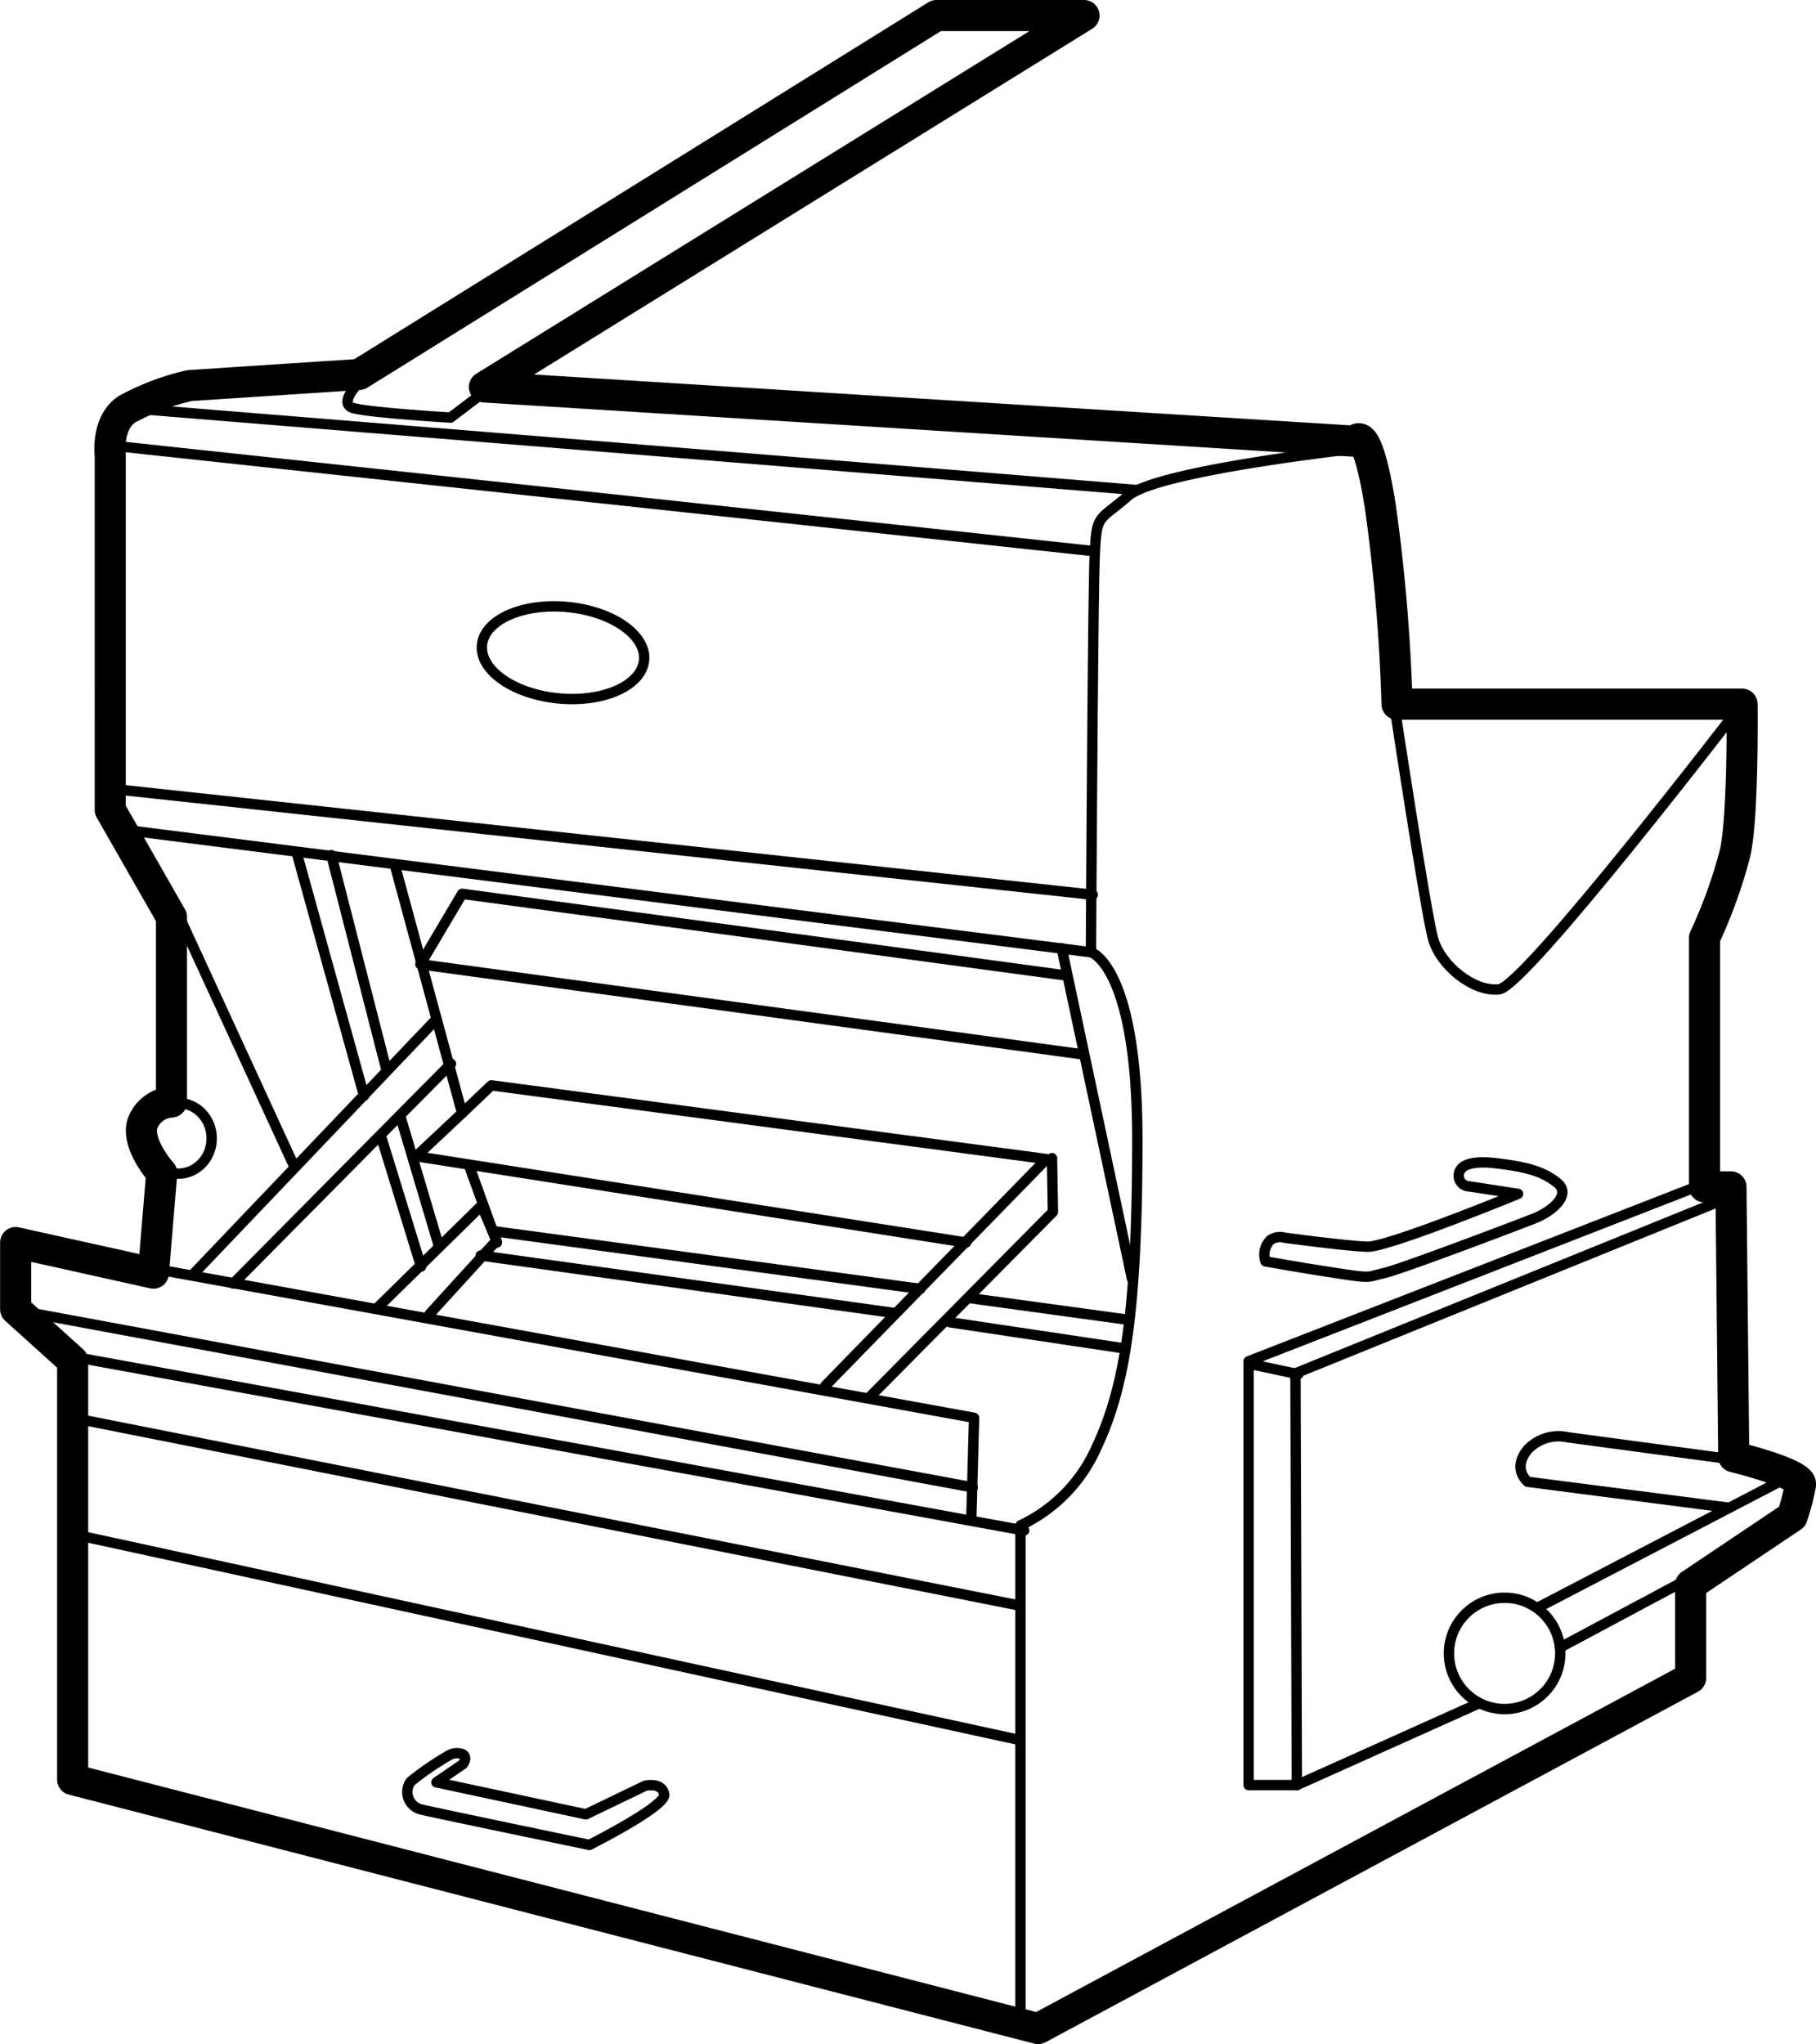 <svg xmlns="http://www.w3.org/2000/svg" width="175.259" height="197.279" viewBox="0 0 175.259 197.279">
  <g id="product-5" transform="translate(1.5 1.5)">
    <g id="圖層_2" data-name="圖層 2" transform="translate(1.074 34.282)">
      <path id="Path_2338" data-name="Path 2338" d="M1184.534,170.455s-19.871,2.149-22.735,4.655-3.044,1.611-3.222,5.907-.358,38.131-.358,38.131,4.475,1.253,4.475,18.081-1.253,23.989-3.939,29.717a15.03,15.03,0,0,1-7.339,7.519v47.619" transform="translate(-1055.507 -163.026)" fill="none" stroke="#000" stroke-linecap="round" stroke-linejoin="round" stroke-width="1"/>
      <path id="Path_2339" data-name="Path 2339" d="M1199.3,203.366s3.044,20.14,3.759,22.646,3.849,5.1,6.355,4.834,23.183-27.211,23.183-27.211" transform="translate(-1067.316 -171.143)" fill="none" stroke="#000" stroke-linecap="round" stroke-linejoin="round" stroke-width="1"/>
      <line id="Line_28" data-name="Line 28" x2="95.864" y2="7.787" transform="translate(11.144 3.715)" fill="none" stroke="#000" stroke-linecap="round" stroke-linejoin="round" stroke-width="1"/>
      <line id="Line_29" data-name="Line 29" x2="94.924" y2="10.204" transform="translate(8.056 7.205)" fill="none" stroke="#000" stroke-linecap="round" stroke-linejoin="round" stroke-width="1"/>
      <ellipse id="Ellipse_138" data-name="Ellipse 138" cx="4.431" cy="7.854" rx="4.431" ry="7.854" transform="matrix(0.093, -0.996, 0.996, 0.093, 43.527, 30.895)" fill="none" stroke="#000" stroke-linecap="round" stroke-linejoin="round" stroke-width="1"/>
      <path id="Path_2340" data-name="Path 2340" d="M1039.614,275.485l79.752,14.5-.269,9.8" transform="translate(-1027.933 -188.93)" fill="none" stroke="#000" stroke-linecap="round" stroke-linejoin="round" stroke-width="1"/>
      <line id="Line_30" data-name="Line 30" x2="91.836" y2="16.783" transform="translate(4.431 95.148)" fill="none" stroke="#000" stroke-linecap="round" stroke-linejoin="round" stroke-width="1"/>
      <line id="Line_31" data-name="Line 31" x2="91.299" y2="16.917" transform="translate(0 90.851)" fill="none" stroke="#000" stroke-linecap="round" stroke-linejoin="round" stroke-width="1"/>
      <line id="Line_32" data-name="Line 32" x2="91.433" y2="18.126" transform="translate(4.431 101.055)" fill="none" stroke="#000" stroke-linecap="round" stroke-linejoin="round" stroke-width="1"/>
      <line id="Line_33" data-name="Line 33" x2="90.762" y2="19.737" transform="translate(4.699 112.334)" fill="none" stroke="#000" stroke-linecap="round" stroke-linejoin="round" stroke-width="1"/>
      <line id="Line_34" data-name="Line 34" x2="94.521" y2="10.204" transform="translate(8.369 40.368)" fill="none" stroke="#000" stroke-linecap="round" stroke-linejoin="round" stroke-width="1"/>
      <line id="Line_35" data-name="Line 35" x2="93.268" y2="11.815" transform="translate(9.443 44.307)" fill="none" stroke="#000" stroke-linecap="round" stroke-linejoin="round" stroke-width="1"/>
      <path id="Path_2341" data-name="Path 2341" d="M1224.055,265.03l-43.412,16.917v40.906h4.654l17.544-7.877" transform="translate(-1062.716 -186.351)" fill="none" stroke="#000" stroke-linecap="round" stroke-linejoin="round" stroke-width="1"/>
      <ellipse id="Ellipse_139" data-name="Ellipse 139" cx="5.371" cy="5.371" rx="5.371" ry="5.371" transform="translate(137.262 118.42)" fill="none" stroke="#000" stroke-linecap="round" stroke-linejoin="round" stroke-width="1"/>
      <line id="Line_36" data-name="Line 36" y1="12.173" x2="23.362" transform="translate(145.944 107.142)" fill="none" stroke="#000" stroke-linecap="round" stroke-linejoin="round" stroke-width="1"/>
      <line id="Line_37" data-name="Line 37" y1="6.892" x2="12.889" transform="translate(148.092 116.272)" fill="none" stroke="#000" stroke-linecap="round" stroke-linejoin="round" stroke-width="1"/>
      <path id="Path_2342" data-name="Path 2342" d="M1235.6,304l-19.423-2.506s-1.567-1.227,0-3.122a4.1,4.1,0,0,1,3.86-1.174l16.984,2.282" transform="translate(-1071.308 -194.263)" fill="none" stroke="#000" stroke-linecap="round" stroke-linejoin="round" stroke-width="1"/>
      <path id="Path_2343" data-name="Path 2343" d="M1228.668,266.4l-42.024,17.051.134,39.742" transform="translate(-1064.196 -186.688)" fill="none" stroke="#000" stroke-linecap="round" stroke-linejoin="round" stroke-width="1"/>
      <line id="Line_38" data-name="Line 38" x2="4.61" y2="0.985" transform="translate(118.107 95.864)" fill="none" stroke="#000" stroke-linecap="round" stroke-linejoin="round" stroke-width="1"/>
      <line id="Line_39" data-name="Line 39" x2="6.78" y2="31.888" transform="translate(99.892 55.742)" fill="none" stroke="#000" stroke-linecap="round" stroke-linejoin="round" stroke-width="1"/>
      <path id="Path_2344" data-name="Path 2344" d="M1071.337,224.158l6.445,23.765-4.431,4.162,53.068,8.324" transform="translate(-1035.757 -176.271)" fill="none" stroke="#000" stroke-linecap="round" stroke-linejoin="round" stroke-width="1"/>
      <path id="Path_2345" data-name="Path 2345" d="M1079.891,254.824l2.82-2.685,53.571,7.116-21.348,21.885" transform="translate(-1037.867 -183.172)" fill="none" stroke="#000" stroke-linecap="round" stroke-linejoin="round" stroke-width="1"/>
      <line id="Line_40" data-name="Line 40" x1="23.429" y2="24.57" transform="translate(16.044 62.656)" fill="none" stroke="#000" stroke-linecap="round" stroke-linejoin="round" stroke-width="1"/>
      <line id="Line_41" data-name="Line 41" x1="21.012" y2="21.214" transform="translate(19.938 66.885)" fill="none" stroke="#000" stroke-linecap="round" stroke-linejoin="round" stroke-width="1"/>
      <path id="Path_2346" data-name="Path 2346" d="M1136.843,235.481l-58.27-7.877-4.028,6.8,63.82,8.682" transform="translate(-1036.548 -177.121)" fill="none" stroke="#000" stroke-linecap="round" stroke-linejoin="round" stroke-width="1"/>
      <path id="Path_2347" data-name="Path 2347" d="M1074.092,278l6.445-7.071-1.432-3.4-10.025,9.846" transform="translate(-1035.2 -186.967)" fill="none" stroke="#000" stroke-linecap="round" stroke-linejoin="round" stroke-width="1"/>
      <line id="Line_42" data-name="Line 42" x2="2.719" y2="7.519" transform="translate(42.662 76.62)" fill="none" stroke="#000" stroke-linecap="round" stroke-linejoin="round" stroke-width="1"/>
      <line id="Line_43" data-name="Line 43" x2="5.303" y2="20.677" transform="translate(29.404 46.746)" fill="none" stroke="#000" stroke-linecap="round" stroke-linejoin="round" stroke-width="1"/>
      <line id="Line_44" data-name="Line 44" x2="6.512" y2="23.496" transform="translate(26.047 46.477)" fill="none" stroke="#000" stroke-linecap="round" stroke-linejoin="round" stroke-width="1"/>
      <line id="Line_45" data-name="Line 45" x2="11.368" y2="24.704" transform="translate(14.456 52.094)" fill="none" stroke="#000" stroke-linecap="round" stroke-linejoin="round" stroke-width="1"/>
      <path id="Path_2348" data-name="Path 2348" d="M1132.168,284.469l17.633-17.812-.089-5.191" transform="translate(-1050.76 -185.472)" fill="none" stroke="#000" stroke-linecap="round" stroke-linejoin="round" stroke-width="1"/>
      <path id="Path_2349" data-name="Path 2349" d="M1066.649,161.4s-2.6,2.372-.805,2.82,9.309.895,9.309.895l5.952-4.52" transform="translate(-1034.247 -160.594)" fill="none" stroke="#000" stroke-linecap="round" stroke-linejoin="round" stroke-width="1"/>
      <ellipse id="Ellipse_140" data-name="Ellipse 140" cx="3.222" cy="3.407" rx="3.222" ry="3.407" transform="translate(11.412 70.678)" fill="none" stroke="#000" stroke-linecap="round" stroke-linejoin="round" stroke-width="1"/>
      <line id="Line_46" data-name="Line 46" x2="39.921" y2="5.55" transform="translate(43.815 85.391)" fill="none" stroke="#000" stroke-linecap="round" stroke-linejoin="round" stroke-width="1"/>
      <line id="Line_47" data-name="Line 47" x2="40.995" y2="5.55" transform="translate(45.247 83.064)" fill="none" stroke="#000" stroke-linecap="round" stroke-linejoin="round" stroke-width="1"/>
      <line id="Line_48" data-name="Line 48" x2="3.759" y2="12.654" transform="translate(36.05 71.92)" fill="none" stroke="#000" stroke-linecap="round" stroke-linejoin="round" stroke-width="1"/>
      <line id="Line_49" data-name="Line 49" x2="3.894" y2="12.654" transform="translate(34.17 73.8)" fill="none" stroke="#000" stroke-linecap="round" stroke-linejoin="round" stroke-width="1"/>
      <line id="Line_50" data-name="Line 50" x2="15.037" y2="2.059" transform="translate(91.075 89.509)" fill="none" stroke="#000" stroke-linecap="round" stroke-linejoin="round" stroke-width="1"/>
      <line id="Line_51" data-name="Line 51" x2="16.738" y2="2.506" transform="translate(89.106 91.836)" fill="none" stroke="#000" stroke-linecap="round" stroke-linejoin="round" stroke-width="1"/>
      <path id="Path_2350" data-name="Path 2350" d="M1184.588,269.273s5.975.806,7.989.873,14.567-5.1,14.567-5.1l-4.7-.722a1.032,1.032,0,0,1-.823-1.645c.375-.553,1.532-.812,3.307-.6,3,.353,4.6.772,6.008,1.914s-.548,2.758-2.182,3.407c-1.422.566-12.822,4.9-14.568,5.3s-1.073.537-4.968-.067-6.444-1.074-6.444-1.074a1.975,1.975,0,0,1,.47-2.059A1.639,1.639,0,0,1,1184.588,269.273Z" transform="translate(-1063.214 -185.604)" fill="none" stroke="#000" stroke-linecap="round" stroke-linejoin="round" stroke-width="1"/>
      <path id="Path_2351" data-name="Path 2351" d="M1078.212,338.755l-2.551,1.746,14.434,3.088,5.706-2.753s1.645-.4,1.846.839c.186,1.144-7.217,4.867-7.217,4.867s-15.507-3.222-16.245-3.423a1.729,1.729,0,0,1-1.007-2.685,28.052,28.052,0,0,1,3.782-2.585,1.541,1.541,0,0,1,1.219-.067C1078.738,338.092,1078.212,338.755,1078.212,338.755Z" transform="translate(-1036.121 -204.267)" fill="none" stroke="#000" stroke-linecap="round" stroke-linejoin="round" stroke-width="1"/>
    </g>
    <g id="圖層_3" data-name="圖層 3" transform="translate(0 0)">
      <path id="Path_2352" data-name="Path 2352" d="M1055.846,149.729l55.719-34.64H1125.8l-57.867,35.848,84.048,5.237s1.074-2.149,2.417,6.31a173.442,173.442,0,0,1,1.611,19.065h33.3s.134,10.741-.672,14.366a48.232,48.232,0,0,1-2.953,8.19v24.033h2.551l.268,26.048s6.579,1.611,6.445,2.685a22.6,22.6,0,0,1-.806,3.088l-9.8,6.579v9l-62.969,33.834-93.179-24.033V244.922l-5.5-4.968v-6.445l13.292,2.954.805-9.667s-2.417-2.685-1.88-4.7a3.182,3.182,0,0,1,2.82-2.149V202.091l-5.908-10.338V157.516s-.4-3.088,1.612-4.431a23.754,23.754,0,0,1,6.041-2.283Z" transform="translate(-1022.683 -115.089)" fill="none" stroke="#000" stroke-linecap="round" stroke-linejoin="round" stroke-width="3"/>
    </g>
  </g>
</svg>
